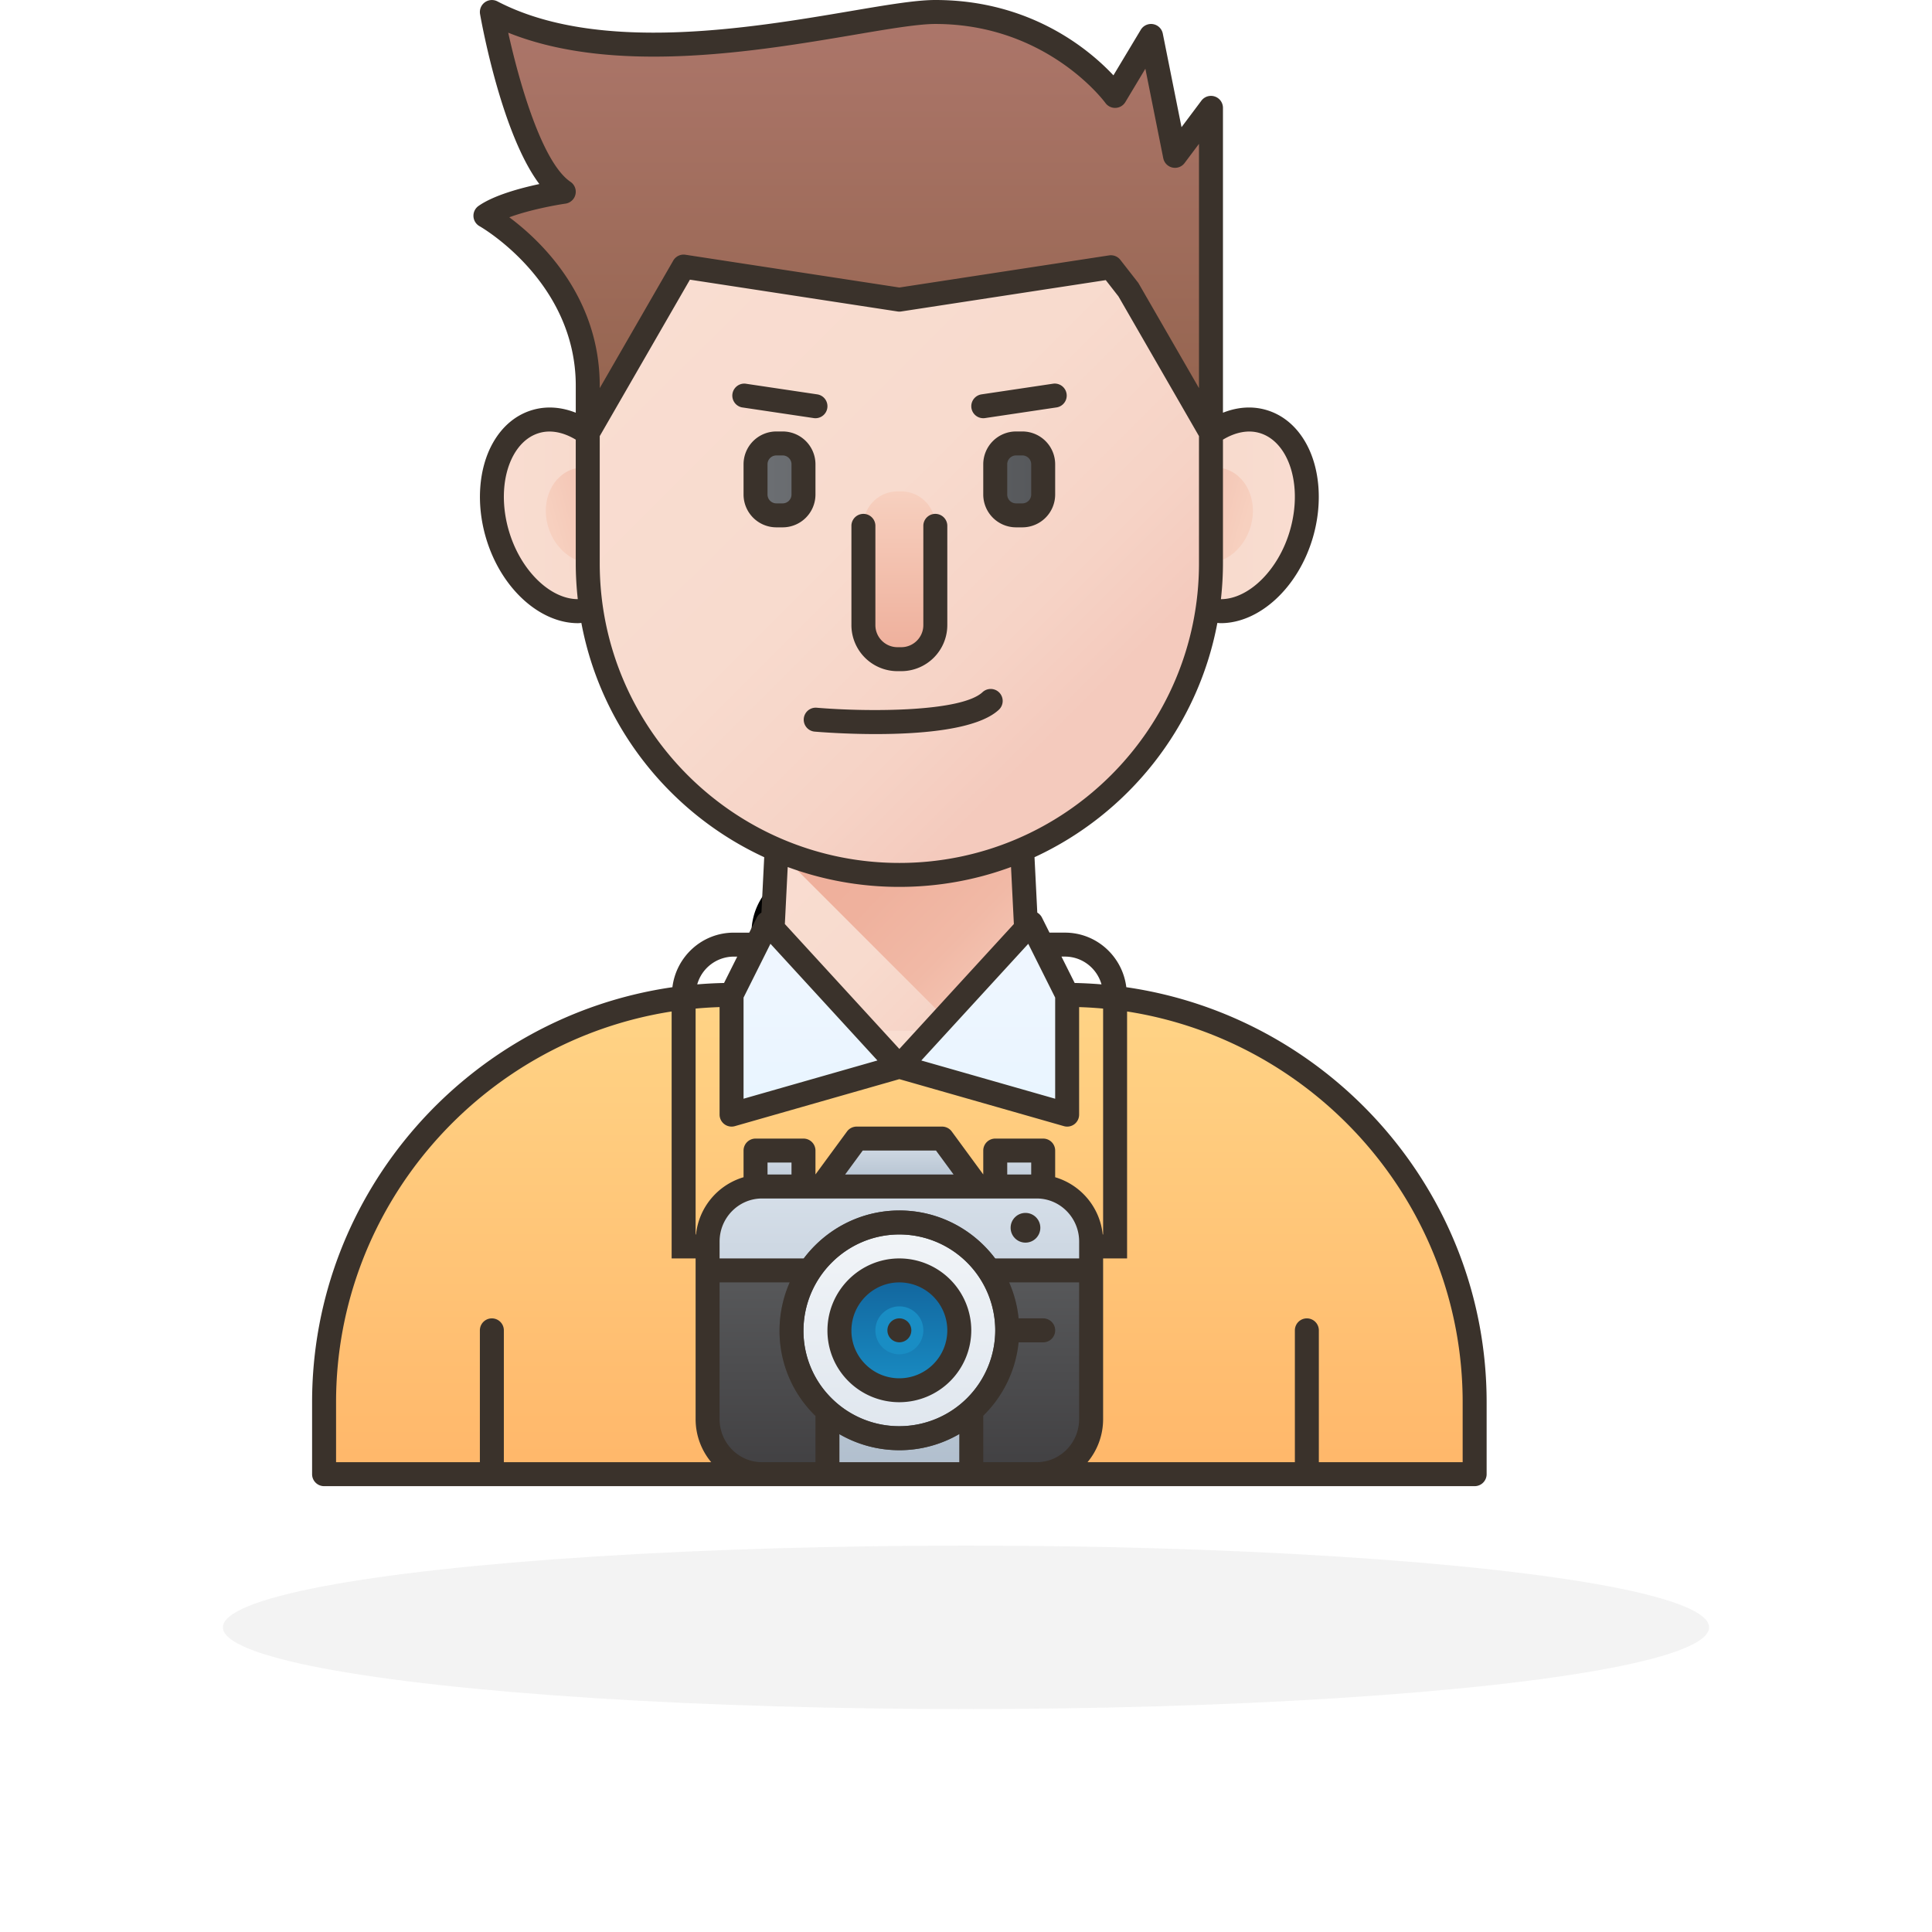 <svg width="130" height="130" viewBox="0 0 130 130" xmlns="http://www.w3.org/2000/svg">
    <defs>
        <linearGradient x1="50%" y1="0%" x2="50%" y2="100%" id="bclgboswvb">
            <stop stop-color="#F9DDD1" offset="0%"/>
            <stop stop-color="#F8DBCE" offset="51.37%"/>
            <stop stop-color="#F6D3C6" offset="82.22%"/>
            <stop stop-color="#F4CABD" offset="100%"/>
        </linearGradient>
        <linearGradient x1=".006%" y1="50.002%" x2="100.002%" y2="50.002%" id="5iir0s2o2c">
            <stop stop-color="#F9DDD1" offset="0%"/>
            <stop stop-color="#F8DBCE" offset="51.37%"/>
            <stop stop-color="#F6D3C6" offset="82.22%"/>
            <stop stop-color="#F4CABD" offset="100%"/>
        </linearGradient>
        <linearGradient x1="99.994%" y1="50.002%" x2="-.002%" y2="50.002%" id="k53ri0ajjd">
            <stop stop-color="#F9DDD1" offset="0%"/>
            <stop stop-color="#F8DBCE" offset="51.37%"/>
            <stop stop-color="#F6D3C6" offset="82.22%"/>
            <stop stop-color="#F4CABD" offset="100%"/>
        </linearGradient>
        <linearGradient x1="12.686%" y1="61.449%" x2="85.217%" y2="38.576%" id="p3z2dveuse">
            <stop stop-color="#F7D0BF" offset="0%"/>
            <stop stop-color="#F1BEAE" offset="100%"/>
        </linearGradient>
        <linearGradient x1="87.842%" y1="54.134%" x2="15.312%" y2="31.261%" id="l86yrz984f">
            <stop stop-color="#F7D0BF" offset="0%"/>
            <stop stop-color="#F1BEAE" offset="100%"/>
        </linearGradient>
        <linearGradient x1="3.409%" y1="9.711%" x2="96.591%" y2="94.421%" id="0g88r4059g">
            <stop stop-color="#F9DDD1" offset="0%"/>
            <stop stop-color="#F8DBCE" offset="51.37%"/>
            <stop stop-color="#F6D3C6" offset="82.22%"/>
            <stop stop-color="#F4CABD" offset="100%"/>
        </linearGradient>
        <linearGradient x1="18.429%" y1="-9.117%" x2="114.583%" y2="78.606%" id="1jzsz0wb6h">
            <stop stop-color="#EEAE9A" offset="0%"/>
            <stop stop-color="#EFB19D" offset="38.51%"/>
            <stop stop-color="#F1B9A6" offset="65.87%"/>
            <stop stop-color="#F5C7B6" offset="89.72%"/>
            <stop stop-color="#F7D0BF" offset="100%"/>
        </linearGradient>
        <linearGradient x1="24.852%" y1="17.115%" x2="75.149%" y2="82.887%" id="qvghaxguxi">
            <stop stop-color="#F9DDD1" offset="0%"/>
            <stop stop-color="#F8DBCE" offset="51.37%"/>
            <stop stop-color="#F6D3C6" offset="82.22%"/>
            <stop stop-color="#F4CABD" offset="100%"/>
        </linearGradient>
        <linearGradient x1="50%" y1="0%" x2="50%" y2="100%" id="r20x92ii7j">
            <stop stop-color="#FFD486" offset="0%"/>
            <stop stop-color="#FFB76A" offset="100%"/>
        </linearGradient>
        <linearGradient x1="0%" y1="50%" x2="100%" y2="50%" id="sy1t4tpg7k">
            <stop stop-color="#6C6F73" offset="0%"/>
            <stop stop-color="#56585B" offset="100%"/>
        </linearGradient>
        <linearGradient x1="50%" y1="0%" x2="50%" y2="100%" id="64i9r2ksvl">
            <stop stop-color="#F7D0BF" offset="0%"/>
            <stop stop-color="#EEAE9A" offset="100%"/>
        </linearGradient>
        <linearGradient x1="50%" y1="-5.75%" x2="50%" y2="114.6%" id="l1duzc6rzm">
            <stop stop-color="#F1F7FF" offset="0%"/>
            <stop stop-color="#E7F4FF" offset="100%"/>
        </linearGradient>
        <linearGradient x1="50.001%" y1="1.165%" x2="50.001%" y2="102.54%" id="z1gp68glnn">
            <stop stop-color="#AC766A" offset="0%"/>
            <stop stop-color="#93634D" offset="100%"/>
        </linearGradient>
        <linearGradient x1="50%" y1="0%" x2="50%" y2="100%" id="am6zam05go">
            <stop stop-color="#D6DFE9" offset="0%"/>
            <stop stop-color="#B0BECD" offset="100%"/>
        </linearGradient>
        <linearGradient x1="50%" y1=".004%" x2="50%" y2="100%" id="dfnvrqdlvp">
            <stop stop-color="#D6DFE9" offset="0%"/>
            <stop stop-color="#B0BECD" offset="100%"/>
        </linearGradient>
        <linearGradient x1="50%" y1="0%" x2="50%" y2="100%" id="nzghhmrr8q">
            <stop stop-color="#D6DFE9" offset="0%"/>
            <stop stop-color="#B0BECD" offset="100%"/>
        </linearGradient>
        <linearGradient x1="50%" y1="0%" x2="50%" y2="100%" id="e8ktd28u4r">
            <stop stop-color="#58595B" offset="0%"/>
            <stop stop-color="#414042" offset="100%"/>
        </linearGradient>
        <linearGradient x1="50%" y1=".006%" x2="50%" y2="100%" id="jzfsh407xs">
            <stop stop-color="#F2F5F8" offset="0%"/>
            <stop stop-color="#DFE6EE" offset="100%"/>
        </linearGradient>
        <linearGradient x1="50%" y1="100%" x2="50%" y2="0%" id="5tzx40cypt">
            <stop stop-color="#198DC4" offset="0%"/>
            <stop stop-color="#12639B" offset="100%"/>
        </linearGradient>
        <linearGradient x1="50%" y1="0%" x2="50%" y2="100%" id="68uo6isz1u">
            <stop stop-color="#198DC4" offset="0%"/>
            <stop stop-color="#198DC4" offset="100%"/>
        </linearGradient>
        <filter x="-15%" y="-136.4%" width="130%" height="372.7%" filterUnits="objectBoundingBox" id="a0ufshil2a">
            <feGaussianBlur stdDeviation="5" in="SourceGraphic"/>
        </filter>
    </defs>
    <g transform="translate(15)" fill="none" fill-rule="evenodd">
        <ellipse fill="#D0D0D0" opacity=".5" filter="url(#a0ufshil2a)" cx="50" cy="109.5" rx="50" ry="5.5"/>
        <g fill-rule="nonzero">
            <path d="M44.405 71.486a5.637 5.637 0 0 1 11.274 0H44.405z" fill="#837BBF"/>
            <path d="M53.643 67.148a5.632 5.632 0 0 1-3.601 1.298 5.63 5.63 0 0 1-3.6-1.298 5.616 5.616 0 0 1 3.6-1.3c1.369 0 2.624.49 3.601 1.3z" fill="#6E63B4"/>
            <g transform="translate(46.302 59.051)">
                <circle fill="#ACA7D4" cx="3.74" cy="3.74" r="3.74"/>
                <path d="M7.48 3.74a3.74 3.74 0 0 1-5.105 3.483 3.741 3.741 0 0 0 0-6.966A3.74 3.74 0 0 1 7.48 3.74z" fill="#9790C9"/>
            </g>
            <g>
                <path d="M34.385 71.486a5.637 5.637 0 0 1 11.274 0H34.385z" fill="#22C7DB"/>
                <path d="M43.622 67.148a5.63 5.63 0 0 1-3.6 1.298 5.632 5.632 0 0 1-3.601-1.298 5.618 5.618 0 0 1 3.601-1.3c1.37 0 2.624.49 3.6 1.3z" fill="#1FB2CC"/>
                <g transform="translate(36.282 59.051)">
                    <circle fill="#A8E7EF" cx="3.74" cy="3.74" r="3.74"/>
                    <path d="M7.48 3.74a3.74 3.74 0 0 1-5.105 3.483 3.741 3.741 0 0 0 0-6.966A3.74 3.74 0 0 1 7.48 3.74z" fill="#70D9E6"/>
                </g>
            </g>
            <g>
                <path d="M39.395 74.372a5.637 5.637 0 0 1 11.274 0H39.395z" fill="#1C96F9"/>
                <path d="M48.632 70.034a5.63 5.63 0 0 1-3.6 1.298 5.63 5.63 0 0 1-3.6-1.298 5.616 5.616 0 0 1 3.6-1.3c1.37 0 2.624.49 3.6 1.3z" fill="#1785F8"/>
                <g transform="translate(41.292 61.937)">
                    <circle fill="#64B9FC" cx="3.74" cy="3.74" r="3.74"/>
                    <path d="M7.48 3.74a3.74 3.74 0 0 1-5.105 3.483 3.741 3.741 0 0 0 0-6.966A3.74 3.74 0 0 1 7.48 3.74z" fill="#31A7FB"/>
                </g>
            </g>
            <g fill="#000">
                <path d="M53.176 65.958A4.444 4.444 0 0 0 54.5 62.79c0-2.458-2-4.458-4.458-4.458a4.466 4.466 0 0 0-4.2 2.96 4.46 4.46 0 0 0-1.62 0 4.466 4.466 0 0 0-4.2-2.96c-2.458 0-4.458 2-4.458 4.458 0 1.237.507 2.358 1.324 3.167a6.392 6.392 0 0 0-3.221 5.528.718.718 0 1 0 1.436 0 4.943 4.943 0 0 1 3.166-4.597 4.433 4.433 0 0 0 2.564.285 4.469 4.469 0 0 0 1.064 1.669 6.344 6.344 0 0 0-3.22 5.529.718.718 0 1 0 1.436 0c0-1.982 1.18-3.76 3.004-4.533a.722.722 0 0 0 .136-.076 4.431 4.431 0 0 0 1.779.372c.622 0 1.215-.129 1.753-.36a4.946 4.946 0 0 1 3.166 4.597.718.718 0 1 0 1.436 0 6.396 6.396 0 0 0-3.22-5.529 4.468 4.468 0 0 0 1.064-1.67 4.432 4.432 0 0 0 2.564-.284 4.943 4.943 0 0 1 3.166 4.597.718.718 0 1 0 1.436 0 6.392 6.392 0 0 0-3.22-5.528zm-12.602-.281.002.084A3.025 3.025 0 0 1 37 62.791a3.025 3.025 0 0 1 3.022-3.021c1.286 0 2.424.815 2.848 2.01a4.46 4.46 0 0 0-2.296 3.897zm1.436 0a3.025 3.025 0 0 1 3.022-3.022 3.025 3.025 0 0 1 3.022 3.022 3.025 3.025 0 0 1-3.022 3.022 3.025 3.025 0 0 1-3.022-3.022zm7.478.084.002-.084a4.46 4.46 0 0 0-2.297-3.897 3.027 3.027 0 0 1 2.849-2.01 3.025 3.025 0 0 1 3.022 3.02 3.025 3.025 0 0 1-3.576 2.971zM51.047 77.418H48.91a.718.718 0 1 0 0 1.436h2.137a.718.718 0 1 0 0-1.436zM51.047 80.23h-12.03a.718.718 0 1 0 0 1.437h12.03a.718.718 0 1 0 0-1.437zM39.017 78.854h.01a.718.718 0 1 0 0-1.436h-.01a.718.718 0 1 0 0 1.436zM41.514 78.854a.718.718 0 1 0 0-1.436h-.01a.718.718 0 1 0 0 1.436h.01zM44.002 78.854a.718.718 0 1 0 0-1.436h-.01a.718.718 0 1 0 0 1.436h.01z"/>
            </g>
            <g>
                <path d="M50.717 66.935H28.315c-15.13 0-27.509 12.34-27.509 27.42v4.839h77.42v-4.84c0-15.08-12.38-27.419-27.51-27.419z" fill="url(#bclgboswvb)" transform="translate(6)"/>
                <path d="M21.408 33.422c1.018 3.494-.16 6.89-2.63 7.582-2.47.694-5.298-1.577-6.316-5.072-1.018-3.494.16-6.89 2.63-7.582 2.472-.693 5.3 1.577 6.316 5.072z" fill="url(#5iir0s2o2c)" transform="translate(6)"/>
                <path d="M57.624 33.422c-1.018 3.494.16 6.89 2.63 7.582 2.471.694 5.298-1.577 6.316-5.072 1.018-3.494-.16-6.89-2.63-7.582-2.471-.693-5.299 1.577-6.316 5.072z" fill="url(#k53ri0ajjd)" transform="translate(6)"/>
                <path d="M21.227 33.956c.49 1.736-.31 3.466-1.788 3.865-1.48.398-3.077-.686-3.568-2.421-.491-1.736.309-3.466 1.788-3.865 1.479-.4 3.076.684 3.568 2.42z" fill="url(#p3z2dveuse)" transform="translate(6)"/>
                <path d="M57.806 33.956c-.491 1.736.309 3.466 1.788 3.865 1.479.398 3.076-.686 3.567-2.421.491-1.736-.309-3.466-1.788-3.865-1.479-.4-3.075.684-3.567 2.42z" fill="url(#l86yrz984f)" transform="translate(6)"/>
                <path fill="url(#0g88r4059g)" d="M48.387 69.355H30.645l.807-16.13H47.58z" transform="translate(6)"/>
                <path fill="url(#1jzsz0wb6h)" d="M47.58 53.226H31.453l-.197 3.937 12.192 12.192h4.94z" transform="translate(6)"/>
                <path d="M39.516 58.871c-11.532 0-20.968-9.436-20.968-20.968V25c0-11.532 9.436-20.968 20.968-20.968S60.484 13.468 60.484 25v12.903c0 11.532-9.436 20.968-20.968 20.968z" fill="url(#qvghaxguxi)" transform="translate(6)"/>
                <path d="m50.717 66.935-11.2 4.84-11.202-4.84c-15.13 0-27.509 12.34-27.509 27.42v4.839h77.42v-4.84c0-15.08-12.38-27.419-27.51-27.419z" fill="url(#r20x92ii7j)" transform="translate(6)"/>
                <path d="M31.664 34.677h-.425c-.77 0-1.4-.63-1.4-1.4v-2.038c0-.77.63-1.4 1.4-1.4h.426c.77 0 1.4.63 1.4 1.4v2.038c0 .77-.63 1.4-1.401 1.4zM47.793 34.677h-.425c-.77 0-1.4-.63-1.4-1.4v-2.038c0-.77.63-1.4 1.4-1.4h.426c.77 0 1.4.63 1.4 1.4v2.038c0 .77-.63 1.4-1.401 1.4z" fill="url(#sy1t4tpg7k)" transform="translate(6)"/>
                <path d="M39.644 44.355h-.255a2.299 2.299 0 0 1-2.292-2.292v-6.707a2.299 2.299 0 0 1 2.292-2.291h.255a2.299 2.299 0 0 1 2.291 2.291v6.707a2.299 2.299 0 0 1-2.291 2.292z" fill="url(#64i9r2ksvl)" transform="translate(6)"/>
                <path fill="url(#l1duzc6rzm)" d="m30.645 62.097 8.871 9.677L28.226 75v-8.065zM48.387 62.097l-8.87 9.677L50.806 75v-8.065z" transform="translate(6)"/>
                <path d="m58.065 10.484-1.613-8.065-2.42 4.033S50 .806 41.935.806c-4.754 0-20.365 4.94-29.838 0 0 0 1.783 10.027 4.838 12.097 0 0-3.743.544-5.271 1.613 0 0 6.884 3.854 6.884 11.436v3.177L25 17.937l14.516 2.224 14.233-2.18 1.18 1.512 5.555 9.636V7.258l-2.42 3.226z" fill="url(#z1gp68glnn)" transform="translate(6)"/>
                <path fill="url(#am6zam05go)" d="M45.968 77.42h3.226v3.225h-3.226zM29.839 77.42h3.226v3.225h-3.226z" transform="translate(6)"/>
                <path d="M48.758 99.194H30.274c-2.018 0-3.661-1.662-3.661-3.704V83.542c0-2.042 1.643-3.704 3.661-3.704h18.484c2.019 0 3.661 1.661 3.661 3.704V95.49c0 2.042-1.642 3.704-3.66 3.704z" fill="url(#dfnvrqdlvp)" transform="translate(6)"/>
                <path fill="url(#nzghhmrr8q)" d="M42.39 76.613h-5.747l-2.369 3.226h10.484z" transform="translate(6)"/>
                <path d="M26.613 95.49c0 2.041 1.643 3.704 3.661 3.704h4.403v-13.71h-8.064V95.49zm17.742-10.006v13.71h4.403c2.019 0 3.661-1.662 3.661-3.704V85.484h-8.064z" fill="url(#e8ktd28u4r)" transform="translate(6)"/>
                <path d="M39.516 96.774c-4.018 0-7.272-3.256-7.258-7.259.015-4.001 3.256-7.258 7.258-7.258 4.003 0 7.258 3.256 7.258 7.258 0 4.003-3.256 7.26-7.258 7.26z" fill="url(#jzfsh407xs)" transform="translate(6)"/>
                <path d="M45.516 97.58a8.027 8.027 0 0 1-5.722-2.375 7.972 7.972 0 0 1-2.342-5.693c.017-4.445 3.633-8.06 8.064-8.06 4.447 0 8.065 3.617 8.065 8.063 0 4.448-3.618 8.066-8.065 8.066zm0-14.515c-3.544 0-6.438 2.895-6.452 6.454a6.37 6.37 0 0 0 1.872 4.548 6.459 6.459 0 0 0 11.031-4.552 6.458 6.458 0 0 0-6.45-6.45z" fill="#4D4D4D"/>
                <path d="M39.516 93.548a4.026 4.026 0 0 1-4.032-4.032c.008-2.223 1.809-4.032 4.032-4.032a4.037 4.037 0 0 1 4.032 4.032 4.037 4.037 0 0 1-4.032 4.032z" fill="url(#5tzx40cypt)" transform="translate(6)"/>
                <path d="M39.516 91.129a1.61 1.61 0 0 1-1.613-1.613 1.617 1.617 0 0 1 1.613-1.613c.89 0 1.613.724 1.613 1.613 0 .89-.723 1.613-1.613 1.613z" fill="url(#68uo6isz1u)" transform="translate(6)"/>
                <g fill="#3A322B" transform="translate(6)">
                    <path d="M54.787 66.427c-.254-2.063-1.997-3.672-4.128-3.672h-1.041l-.51-1.02a.807.807 0 0 0-.311-.327l-.187-3.729c6.306-2.911 10.99-8.75 12.303-15.763.077.004.155.015.232.015 2.576 0 5.203-2.356 6.199-5.774.657-2.257.485-4.62-.46-6.325-.644-1.159-1.586-1.94-2.727-2.26-.925-.26-1.91-.182-2.867.199V7.258a.806.806 0 0 0-1.451-.484l-1.337 1.783-1.26-6.296a.806.806 0 0 0-1.482-.256L53.92 5.07C52.35 3.391 48.38 0 41.935 0c-1.302 0-3.26.331-5.737.752-6.751 1.144-16.954 2.871-23.729-.66a.808.808 0 0 0-1.167.856c.164.923 1.508 8.13 3.99 11.436-1.29.275-3.069.756-4.091 1.472a.807.807 0 0 0 .068 1.365c.066.035 6.473 3.703 6.473 10.73v1.82c-.957-.38-1.941-.458-2.867-.198-1.14.32-2.082 1.102-2.726 2.26-.946 1.703-1.118 4.068-.46 6.325.995 3.418 3.622 5.774 6.198 5.774.078 0 .155-.011.232-.015 1.313 7.014 5.997 12.852 12.303 15.763l-.187 3.729a.807.807 0 0 0-.31.327l-.51 1.02h-1.042c-2.13 0-3.874 1.608-4.128 3.671C10.56 68.405 0 80.187 0 94.355v4.839c0 .446.361.806.806.806h77.42c.445 0 .806-.36.806-.806v-4.84c0-14.166-10.56-25.95-24.245-27.927zM53.2 83.065a4.508 4.508 0 0 0-3.2-3.852v-1.794a.806.806 0 0 0-.806-.806h-3.226a.806.806 0 0 0-.807.806v1.606l-2.12-2.89a.807.807 0 0 0-.651-.329h-5.748a.805.805 0 0 0-.65.33l-2.121 2.889v-1.606a.806.806 0 0 0-.806-.806h-3.226a.806.806 0 0 0-.807.806v1.794a4.507 4.507 0 0 0-3.2 3.852h-.026v-15.2a26.59 26.59 0 0 1 1.613-.1V75a.809.809 0 0 0 1.029.776l11.068-3.163 11.069 3.162a.8.8 0 0 0 .707-.13.809.809 0 0 0 .32-.645v-7.235c.543.018 1.08.05 1.614.1v15.2H53.2zM39.516 97.58c1.47 0 2.844-.402 4.032-1.091v1.897h-8.064v-1.89a8.033 8.033 0 0 0 4.032 1.084zm0-1.613a6.423 6.423 0 0 1-4.58-1.901 6.373 6.373 0 0 1-1.872-4.548c.014-3.56 2.908-6.454 6.452-6.454a6.458 6.458 0 0 1 6.452 6.45 6.46 6.46 0 0 1-6.452 6.453zm0-14.516c-2.62 0-4.95 1.271-6.425 3.225H27.42v-1.134c0-1.598 1.281-2.898 2.855-2.898h18.484c1.574 0 2.855 1.3 2.855 2.898v1.134h-5.66c-1.473-1.954-3.807-3.225-6.437-3.225zm8.871-2.42h-1.613v-.806h1.613v.806zm-16.129 0h-1.613v-.806h1.613v.806zm3.609 0 1.184-1.613h4.93l1.184 1.613h-7.298zm14.792-14.664c1.172 0 2.153.794 2.459 1.87a28.993 28.993 0 0 0-1.806-.095l-.888-1.775h.235zM50 67.126v6.805l-9.007-2.573 7.197-7.852 1.81 3.62zm13.721-38c.906.255 1.452.951 1.752 1.49.74 1.336.862 3.239.322 5.091-.78 2.68-2.793 4.61-4.642 4.61.088-.794.137-1.598.137-2.414v-8.32c.822-.494 1.672-.67 2.431-.456zM13.271 14.62c1.306-.484 3.046-.812 3.78-.918a.807.807 0 0 0 .336-1.467C15.463 10.932 13.92 5.478 13.198 2.2c7.151 2.873 16.764 1.245 23.27.143 2.308-.392 4.3-.73 5.467-.73 7.527 0 11.404 5.257 11.44 5.308a.805.805 0 0 0 1.348-.053l1.346-2.244 1.204 6.02a.806.806 0 0 0 1.436.326l.968-1.292v16.438l-4.05-7.025a.79.79 0 0 0-.062-.094l-1.18-1.512a.805.805 0 0 0-.758-.3l-14.11 2.161-14.395-2.205a.804.804 0 0 0-.821.395l-4.946 8.58v-.163c0-6.024-4.005-9.785-6.085-11.332zm-.034 21.087c-.54-1.852-.418-3.755.323-5.09.3-.54.846-1.236 1.751-1.49.76-.214 1.61-.038 2.43.455v8.321c0 .816.05 1.62.137 2.412-1.849 0-3.861-1.928-4.64-4.608zm6.118 2.196v-8.558l6.068-10.527 13.971 2.14a.776.776 0 0 0 .245 0l13.766-2.109.854 1.095 5.418 9.401v8.558c0 11.117-9.044 20.162-20.16 20.162-11.118 0-20.162-9.045-20.162-20.162zm20.161 21.774c2.64 0 5.17-.472 7.513-1.337l.192 3.835-7.705 8.406-7.705-8.405.192-3.835a21.676 21.676 0 0 0 7.513 1.336zm-8.673 3.829 7.197 7.851-9.008 2.574v-6.805l1.81-3.62zm-2.47.862h.235l-.888 1.775c-.606.013-1.208.044-1.805.095a2.564 2.564 0 0 1 2.458-1.87zM1.613 94.355c0-13.26 9.813-24.31 22.58-26.295v16.617h1.613V95.49c0 1.102.396 2.112 1.049 2.897H12.903v-8.87a.806.806 0 1 0-1.613 0v8.87H1.613v-4.032zm25.806 1.135v-9.2h4.719a8.051 8.051 0 0 0-.686 3.222 7.97 7.97 0 0 0 2.342 5.693c.025.025.052.046.077.07v3.112h-3.597c-1.574 0-2.855-1.3-2.855-2.897zm17.742 2.897v-3.122a8.041 8.041 0 0 0 2.379-4.942h1.654a.806.806 0 1 0 0-1.613H47.54a7.984 7.984 0 0 0-.638-2.42h4.71v9.2c0 1.597-1.28 2.897-2.854 2.897h-3.597zm32.258 0h-9.677v-8.87a.806.806 0 1 0-1.613 0v8.87H52.177a4.514 4.514 0 0 0 1.049-2.897V84.677h1.613V68.06c12.767 1.984 22.58 13.034 22.58 26.295v4.032z"/>
                    <path d="M33.871 33.277v-2.038a2.21 2.21 0 0 0-2.207-2.207h-.424a2.21 2.21 0 0 0-2.208 2.207v2.038a2.21 2.21 0 0 0 2.208 2.207h.424a2.21 2.21 0 0 0 2.207-2.207zm-1.613 0a.595.595 0 0 1-.594.594h-.424a.595.595 0 0 1-.595-.594v-2.038c0-.328.267-.594.595-.594h.424c.327 0 .594.266.594.594v2.038zM47.793 29.032h-.424a2.21 2.21 0 0 0-2.208 2.207v2.038a2.21 2.21 0 0 0 2.208 2.207h.424A2.21 2.21 0 0 0 50 33.277v-2.038a2.21 2.21 0 0 0-2.207-2.207zm.594 4.245a.595.595 0 0 1-.594.594h-.424a.595.595 0 0 1-.595-.594v-2.038c0-.328.267-.594.595-.594h.424c.327 0 .594.266.594.594v2.038zM39.389 45.161h.255a3.102 3.102 0 0 0 3.098-3.098v-6.707a.807.807 0 0 0-1.613 0v6.707c0 .818-.666 1.485-1.485 1.485h-.255c-.82 0-1.486-.667-1.486-1.485v-6.707a.807.807 0 0 0-1.613 0v6.707a3.102 3.102 0 0 0 3.099 3.098zM33.872 28.141a.807.807 0 0 0 .118-1.605l-4.84-.721a.808.808 0 0 0-.237 1.595l4.839.722a.87.87 0 0 0 .12.01zM45.16 28.141a.76.76 0 0 0 .12-.009l4.84-.722a.807.807 0 0 0-.239-1.595l-4.838.721a.807.807 0 0 0 .117 1.605zM46.252 46.615a.807.807 0 0 0-1.14-.04c-1.422 1.327-7.609 1.345-11.173 1.045a.807.807 0 0 0-.135 1.608c.406.034 2.092.166 4.122.166 3.036 0 6.843-.293 8.286-1.638a.809.809 0 0 0 .04-1.141z"/>
                    <circle cx="48.002" cy="82.614" r="1"/>
                    <path d="M39.516 84.677c-2.658 0-4.829 2.169-4.839 4.836a4.783 4.783 0 0 0 1.406 3.417 4.844 4.844 0 0 0 8.272-3.414 4.844 4.844 0 0 0-4.839-4.839zm0 8.065c-.866 0-1.68-.337-2.29-.95a3.181 3.181 0 0 1-.936-2.273c.007-1.78 1.454-3.229 3.226-3.229a3.23 3.23 0 0 1 3.226 3.226 3.23 3.23 0 0 1-3.226 3.226z"/>
                    <path d="M39.516 88.71a.805.805 0 1 0 .806.806.807.807 0 0 0-.806-.806z"/>
                </g>
            </g>
        </g>
    </g>
</svg>
